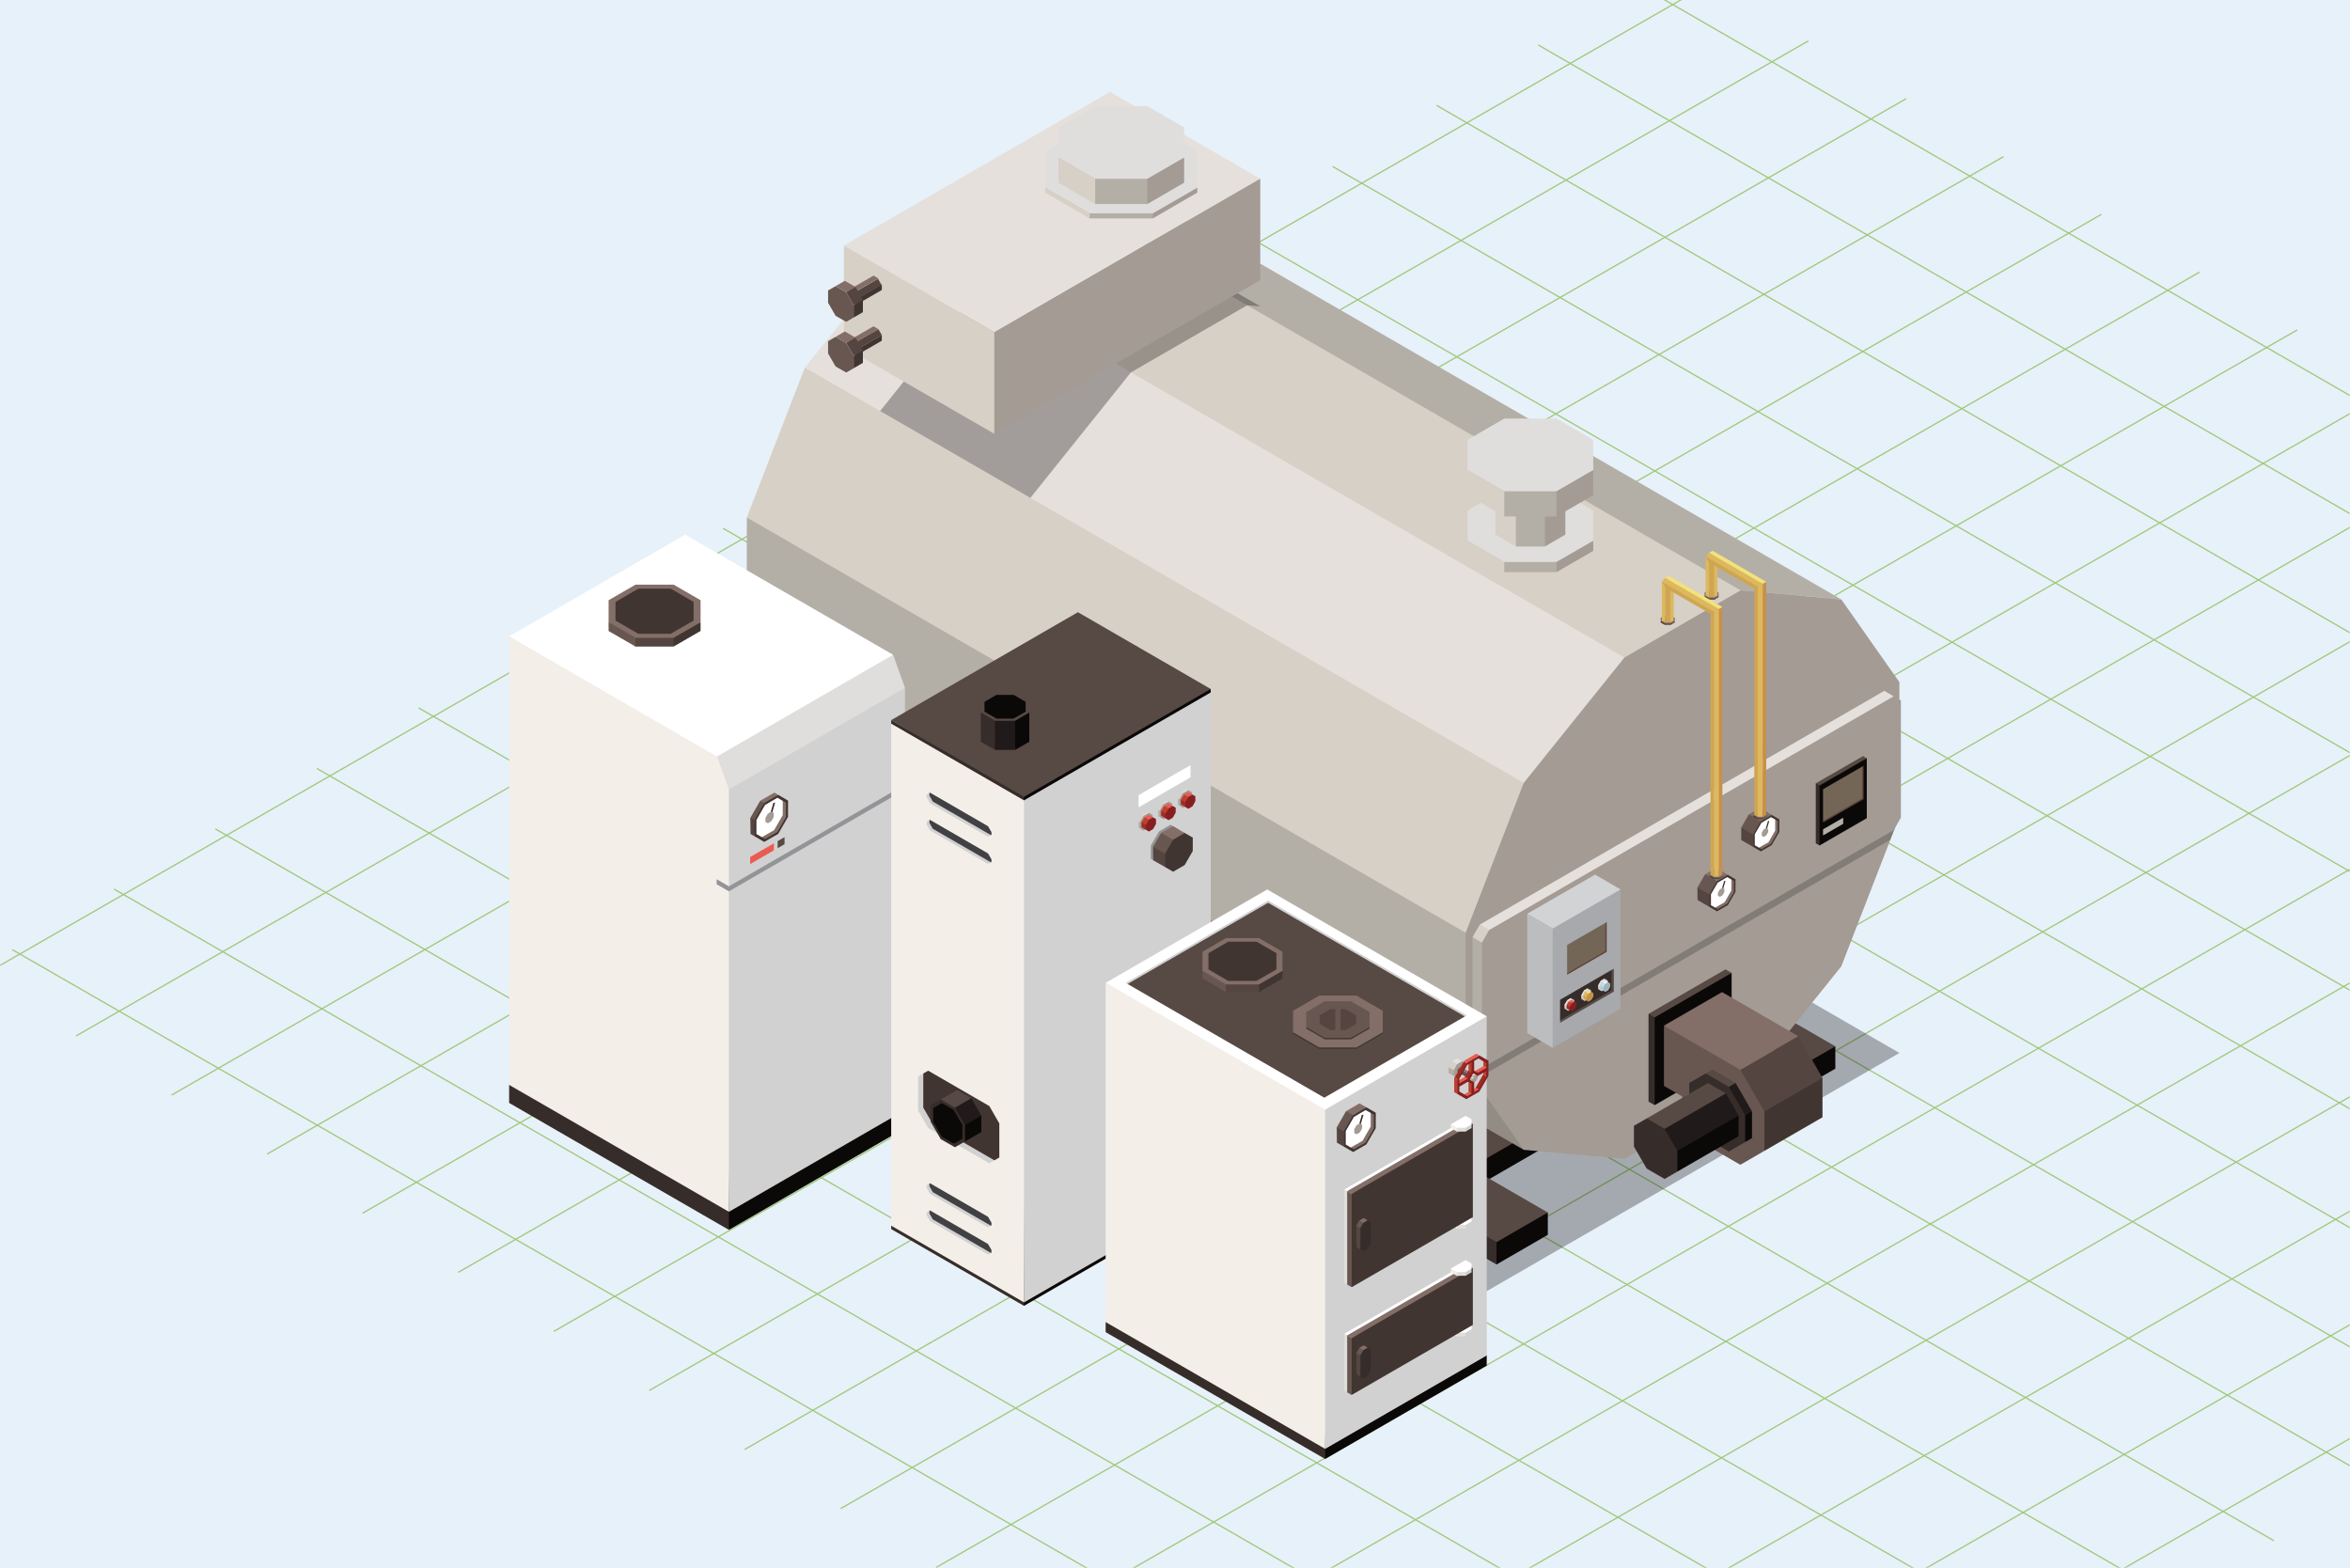 <?xml version="1.0" encoding="UTF-8"?> <!-- Generator: Adobe Illustrator 26.0.2, SVG Export Plug-In . SVG Version: 6.00 Build 0) --> <svg xmlns="http://www.w3.org/2000/svg" xmlns:xlink="http://www.w3.org/1999/xlink" version="1.1" id="图层_1" x="0px" y="0px" viewBox="0 0 841.89 561.7" style="enable-background:new 0 0 841.89 561.7;" xml:space="preserve"> <style type="text/css"> .st0{fill:#E7F1FA;} .st1{filter:url(#Adobe_OpacityMaskFilter);} .st2{clip-path:url(#SVGID_00000052075709325223207880000016219489794770555837_);} .st3{clip-path:url(#SVGID_00000067221143815345316120000016682669237137636998_);} .st4{clip-path:url(#SVGID_00000151503290052729797080000014253688009253686690_);} .st5{clip-path:url(#SVGID_00000148631443168014473650000012259502833682292372_);} .st6{clip-path:url(#SVGID_00000082346961533902031950000013909719427613323939_);} .st7{clip-path:url(#SVGID_00000058574721375511920670000009519690999308417183_);} .st8{clip-path:url(#SVGID_00000022525138490172383230000016289143429674088576_);} .st9{clip-path:url(#SVGID_00000018230601018078073960000012196424922716552894_);} .st10{clip-path:url(#SVGID_00000137116318147140153180000012027603294017222041_);fill:url(#SVGID_00000079463968641086830420000011488587431068144568_);} .st11{clip-path:url(#SVGID_00000052075709325223207880000016219489794770555837_);mask:url(#SVGID_00000077316121941185741660000002378350765726611600_);} .st12{fill:#9FC878;} .st13{opacity:0.3;fill:#040000;enable-background:new ;} .st14{fill:#0B0808;} .st15{fill:#362C29;} .st16{fill:#574943;} .st17{fill:#A39B94;} .st18{opacity:0.1;fill:#040000;enable-background:new ;} .st19{fill:#B4AFA6;} .st20{fill:#D7D0C6;} .st21{fill:#E5E0DC;} .st22{opacity:0.2;fill:#040000;enable-background:new ;} .st23{fill:#A7A9AC;} .st24{fill:#D1D3D4;} .st25{fill:#BCBDBF;} .st26{fill:#FFFFFF;} .st27{fill:#F4EEE8;} .st28{fill:#E0DEDC;} .st29{fill:#D1D1D1;} .st30{fill:#EA5B51;} .st31{fill:#BF4030;} .st32{fill:#A32A24;} .st33{fill:#851F20;} .st34{fill:#F3E27B;} .st35{fill:#DCB85F;} .st36{fill:#D0A551;} .st37{fill:#C7904C;} .st38{fill:#C6DCE5;} .st39{fill:#B2CBD2;} .st40{fill:#9FB2BC;} .st41{fill:#5E4439;} .st42{fill:#736656;} .st43{fill:#403531;} .st44{fill:#544540;} .st45{fill:#685750;} .st46{fill:#836E68;} .st47{fill:#211A1A;} .st48{fill:#939498;} .st49{fill:#414042;} </style> <rect y="0" class="st0" width="841.89" height="561.7"></rect> <g> <g> <g> <g> <g> <defs> <rect id="SVGID_1_" x="0" y="0" width="841.89" height="561.7"></rect> </defs> <clipPath id="SVGID_00000065776882835310619870000017641319505784504485_"> <use xlink:href="#SVGID_1_" style="overflow:visible;"></use> </clipPath> <defs> <filter id="Adobe_OpacityMaskFilter" x="-7.1" y="-6.36" width="1185.63" height="695.3"> <feColorMatrix type="matrix" values="1 0 0 0 0 0 1 0 0 0 0 0 1 0 0 0 0 0 1 0"></feColorMatrix> </filter> </defs> <mask maskUnits="userSpaceOnUse" x="-7.1" y="-6.36" width="1185.63" height="695.3" id="SVGID_00000077316121941185741660000002378350765726611600_"> <g class="st1"> <g> <g> <g> <g> <defs> <rect id="SVGID_00000133493713219485768120000014415909937538519451_" x="0" y="0" width="841.89" height="561.7"></rect> </defs> <clipPath id="SVGID_00000056395124084797742920000013764832265970932914_" style="clip-path:url(#SVGID_00000065776882835310619870000017641319505784504485_);"> <use xlink:href="#SVGID_00000133493713219485768120000014415909937538519451_" style="overflow:visible;"></use> </clipPath> </g> </g> </g> <g> <g> <g> <defs> <rect id="SVGID_00000008864317798798785870000018291944807146848698_" x="0" y="0" width="841.89" height="561.7"></rect> </defs> <clipPath id="SVGID_00000116951285585957532420000017854833563802277780_" style="clip-path:url(#SVGID_00000065776882835310619870000017641319505784504485_);"> <use xlink:href="#SVGID_00000008864317798798785870000018291944807146848698_" style="overflow:visible;"></use> </clipPath> </g> </g> <g> <g> <defs> <rect id="SVGID_00000176760812787459162420000014745798516633361539_" x="0" y="0" width="841.89" height="561.7"></rect> </defs> <clipPath id="SVGID_00000130628476472876500520000003425197391874968469_" style="clip-path:url(#SVGID_00000065776882835310619870000017641319505784504485_);"> <use xlink:href="#SVGID_00000176760812787459162420000014745798516633361539_" style="overflow:visible;"></use> </clipPath> </g> <g> <defs> <rect id="SVGID_00000082353774139107223400000017285141928149630611_" x="0" y="0" width="841.89" height="561.7"></rect> </defs> <defs> <rect id="SVGID_00000178185767924058896620000013930564870433116544_" x="0" y="0" width="841.89" height="561.7"></rect> </defs> <clipPath id="SVGID_00000094585662497125434570000018328690012327067011_" style="clip-path:url(#SVGID_00000065776882835310619870000017641319505784504485_);"> <use xlink:href="#SVGID_00000082353774139107223400000017285141928149630611_" style="overflow:visible;"></use> </clipPath> <clipPath id="SVGID_00000149378212668668289260000000561371665868468110_" style="clip-path:url(#SVGID_00000094585662497125434570000018328690012327067011_);"> <use xlink:href="#SVGID_00000178185767924058896620000013930564870433116544_" style="overflow:visible;"></use> </clipPath> </g> </g> <g> <g> <defs> <rect id="SVGID_00000018197784979478358370000017071908760186378656_" x="0" y="0" width="841.89" height="561.7"></rect> </defs> <clipPath id="SVGID_00000163050767903432931830000011260149044834221497_" style="clip-path:url(#SVGID_00000065776882835310619870000017641319505784504485_);"> <use xlink:href="#SVGID_00000018197784979478358370000017071908760186378656_" style="overflow:visible;"></use> </clipPath> </g> <g> <defs> <rect id="SVGID_00000101097847062950673960000001186461734961605029_" x="0" y="0" width="841.89" height="561.7"></rect> </defs> <defs> <rect id="SVGID_00000180325482158875592550000001330449759969474200_" x="0" y="0" width="841.89" height="561.7"></rect> </defs> <clipPath id="SVGID_00000155105672474181619040000007190753699919715475_" style="clip-path:url(#SVGID_00000065776882835310619870000017641319505784504485_);"> <use xlink:href="#SVGID_00000101097847062950673960000001186461734961605029_" style="overflow:visible;"></use> </clipPath> <clipPath id="SVGID_00000012434150394942872720000012644256802956837256_" style="clip-path:url(#SVGID_00000155105672474181619040000007190753699919715475_);"> <use xlink:href="#SVGID_00000180325482158875592550000001330449759969474200_" style="overflow:visible;"></use> </clipPath> </g> <g> <defs> <rect id="SVGID_00000054976292854368298210000006197323350955412901_" x="0" y="0" width="841.89" height="561.7"></rect> </defs> <defs> <rect id="SVGID_00000160872185687856678540000015141292927272092079_" x="0" y="0" width="841.89" height="561.7"></rect> </defs> <defs> <rect id="SVGID_00000037681733589007184590000003025348409843030691_" x="0" y="0" width="841.89" height="561.7"></rect> </defs> <clipPath id="SVGID_00000149380059819499443130000001703755712938538112_" style="clip-path:url(#SVGID_00000065776882835310619870000017641319505784504485_);"> <use xlink:href="#SVGID_00000054976292854368298210000006197323350955412901_" style="overflow:visible;"></use> </clipPath> <clipPath id="SVGID_00000120542480445972163170000018421077250936477094_" style="clip-path:url(#SVGID_00000149380059819499443130000001703755712938538112_);"> <use xlink:href="#SVGID_00000160872185687856678540000015141292927272092079_" style="overflow:visible;"></use> </clipPath> <clipPath id="SVGID_00000100373727188067321770000008624023747824029087_" style="clip-path:url(#SVGID_00000120542480445972163170000018421077250936477094_);"> <use xlink:href="#SVGID_00000037681733589007184590000003025348409843030691_" style="overflow:visible;"></use> </clipPath> </g> <g> <defs> <rect id="SVGID_00000051359171556041904190000004884778685310600630_" x="0" y="0" width="841.89" height="561.7"></rect> </defs> <defs> <rect id="SVGID_00000003824416752216074630000011281477560590019476_" x="0" y="0" width="841.89" height="561.7"></rect> </defs> <defs> <rect id="SVGID_00000080894680595792593830000017873215273931116428_" x="0" y="0" width="841.89" height="561.7"></rect> </defs> <defs> <rect id="SVGID_00000123420253194375749570000011912099726164520845_" x="0" y="0" width="841.89" height="561.7"></rect> </defs> <clipPath id="SVGID_00000031207323974133014990000000000290778224454794_" style="clip-path:url(#SVGID_00000065776882835310619870000017641319505784504485_);"> <use xlink:href="#SVGID_00000051359171556041904190000004884778685310600630_" style="overflow:visible;"></use> </clipPath> <clipPath id="SVGID_00000107554335125880068400000018107775595416636844_" style="clip-path:url(#SVGID_00000031207323974133014990000000000290778224454794_);"> <use xlink:href="#SVGID_00000003824416752216074630000011281477560590019476_" style="overflow:visible;"></use> </clipPath> <clipPath id="SVGID_00000183225656093033591720000012707342974461439152_" style="clip-path:url(#SVGID_00000107554335125880068400000018107775595416636844_);"> <use xlink:href="#SVGID_00000080894680595792593830000017873215273931116428_" style="overflow:visible;"></use> </clipPath> <clipPath id="SVGID_00000116223164564240400550000014536642635550262672_" style="clip-path:url(#SVGID_00000183225656093033591720000012707342974461439152_);"> <use xlink:href="#SVGID_00000123420253194375749570000011912099726164520845_" style="overflow:visible;"></use> </clipPath> <radialGradient id="SVGID_00000094614683780552239670000001810104297393187493_" cx="453.756" cy="342.883" r="233.902" gradientTransform="matrix(1.194 0 0 1.195 0 -64)" gradientUnits="userSpaceOnUse"> <stop offset="0" style="stop-color:#FFFFFF"></stop> <stop offset="1" style="stop-color:#040000"></stop> </radialGradient> <polygon style="clip-path:url(#SVGID_00000116223164564240400550000014536642635550262672_);fill:url(#SVGID_00000094614683780552239670000001810104297393187493_);" points=" -9.67,348.35 502.96,674.8 1093.24,317.26 568.55,16.69 "></polygon> </g> </g> </g> </g> </g> </mask> <g style="clip-path:url(#SVGID_00000065776882835310619870000017641319505784504485_);mask:url(#SVGID_00000077316121941185741660000002378350765726611600_);"> <g> <rect x="-54.5" y="171.64" transform="matrix(0.867 -0.498 0.498 0.867 -45.365 173.73)" class="st12" width="714.66" height="0.45"></rect> <rect x="-20.32" y="192.61" transform="matrix(0.867 -0.498 0.498 0.867 -51.191 193.818)" class="st12" width="715.83" height="0.45"></rect> <rect x="13.86" y="213.55" transform="matrix(0.867 -0.498 0.498 0.867 -57.019 213.859)" class="st12" width="716.75" height="0.45"></rect> <rect x="48.02" y="234.53" transform="matrix(0.867 -0.498 0.498 0.867 -62.875 233.826)" class="st12" width="717.56" height="0.45"></rect> <rect x="82.19" y="255.46" transform="matrix(0.867 -0.498 0.498 0.867 -68.699 253.858)" class="st12" width="718.49" height="0.45"></rect> <rect x="116.4" y="276.47" transform="matrix(0.867 -0.498 0.498 0.867 -74.551 273.867)" class="st12" width="719.49" height="0.45"></rect> <rect x="150.57" y="297.4" transform="matrix(0.867 -0.498 0.498 0.867 -80.373 293.895)" class="st12" width="720.42" height="0.45"></rect> <rect x="184.75" y="318.33" transform="matrix(0.867 -0.498 0.498 0.867 -86.195 313.928)" class="st12" width="721.35" height="0.45"></rect> <rect x="218.87" y="339.32" transform="matrix(0.867 -0.498 0.498 0.867 -92.062 333.847)" class="st12" width="722.15" height="0.45"></rect> <rect x="253.16" y="360.28" transform="matrix(0.867 -0.498 0.498 0.867 -97.87 353.957)" class="st12" width="723.32" height="0.45"></rect> <rect x="287.27" y="381.27" transform="matrix(0.867 -0.498 0.498 0.867 -103.735 373.86)" class="st12" width="724.12" height="0.45"></rect> <rect x="321.45" y="402.2" transform="matrix(0.867 -0.498 0.498 0.867 -109.556 393.884)" class="st12" width="725.05" height="0.45"></rect> <rect x="355.54" y="423.19" transform="matrix(0.867 -0.498 0.498 0.867 -115.43 413.759)" class="st12" width="725.82" height="0.45"></rect> <rect x="389.7" y="444.11" transform="matrix(0.867 -0.498 0.498 0.867 -121.251 433.766)" class="st12" width="726.74" height="0.45"></rect> <rect x="424.06" y="465.07" transform="matrix(0.867 -0.498 0.498 0.867 -127.046 453.894)" class="st12" width="727.91" height="0.45"></rect> <rect x="458.13" y="486.07" transform="matrix(0.867 -0.498 0.498 0.867 -132.925 473.748)" class="st12" width="728.71" height="0.45"></rect> <rect x="492.3" y="506.98" transform="matrix(0.867 -0.498 0.498 0.867 -138.737 493.755)" class="st12" width="729.64" height="0.45"></rect> </g> <g> <rect x="882.47" y="-176.21" transform="matrix(0.5 -0.866 0.866 0.5 298.598 847.275)" class="st12" width="0.45" height="682.77"></rect> <rect x="846.3" y="-154.97" transform="matrix(0.5 -0.866 0.866 0.5 261.997 826.674)" class="st12" width="0.45" height="683.08"></rect> <rect x="809.93" y="-133.35" transform="matrix(0.5 -0.866 0.866 0.5 225.044 806.012)" class="st12" width="0.45" height="683.14"></rect> <rect x="773.39" y="-111.61" transform="matrix(0.499 -0.866 0.866 0.499 188.009 785.267)" class="st12" width="0.45" height="683.05"></rect> <rect x="737.04" y="-89.99" transform="matrix(0.499 -0.866 0.866 0.499 151.066 764.611)" class="st12" width="0.45" height="683.11"></rect> <rect x="700.65" y="-68.51" transform="matrix(0.499 -0.866 0.866 0.499 114.251 743.944)" class="st12" width="0.45" height="683.24"></rect> <rect x="664.33" y="-46.97" transform="matrix(0.499 -0.866 0.866 0.499 77.349 723.299)" class="st12" width="0.45" height="683.37"></rect> <rect x="627.96" y="-25.35" transform="matrix(0.499 -0.866 0.866 0.499 40.384 702.624)" class="st12" width="0.45" height="683.43"></rect> <rect x="591.44" y="-3.65" transform="matrix(0.499 -0.866 0.866 0.499 3.371 681.876)" class="st12" width="0.45" height="683.34"></rect> <rect x="555.08" y="17.96" transform="matrix(0.499 -0.866 0.866 0.499 -33.585 661.21)" class="st12" width="0.45" height="683.41"></rect> <rect x="518.74" y="39.52" transform="matrix(0.499 -0.866 0.866 0.499 -70.513 640.551)" class="st12" width="0.45" height="683.53"></rect> <rect x="482.38" y="61.03" transform="matrix(0.499 -0.867 0.867 0.499 -107.377 619.926)" class="st12" width="0.45" height="683.66"></rect> <rect x="446.01" y="82.64" transform="matrix(0.499 -0.867 0.867 0.499 -144.348 599.25)" class="st12" width="0.45" height="683.73"></rect> <rect x="409.5" y="104.29" transform="matrix(0.499 -0.867 0.867 0.499 -181.346 578.486)" class="st12" width="0.45" height="683.63"></rect> <rect x="373.12" y="125.9" transform="matrix(0.499 -0.867 0.867 0.499 -218.318 557.802)" class="st12" width="0.45" height="683.7"></rect> <rect x="336.93" y="147.35" transform="matrix(0.499 -0.867 0.867 0.499 -255.165 537.289)" class="st12" width="0.45" height="684.01"></rect> <rect x="300.44" y="168.98" transform="matrix(0.499 -0.867 0.867 0.499 -292.159 516.542)" class="st12" width="0.45" height="683.95"></rect> </g> </g> </g> </g> </g> </g> </g> <g> <g> <polygon class="st13" points="525.08,466.88 267.55,318.09 422.87,228.36 680.48,377.21 "></polygon> <g> <g> <polygon class="st14" points="642.25,376.96 637.06,384.01 639.12,393.45 657.51,382.83 657.51,374.83 "></polygon> <polygon class="st15" points="639.12,393.45 393.14,251.34 393.14,243.34 417.5,252.25 583.05,345.46 639.12,385.45 "></polygon> <polygon class="st16" points="639.12,385.45 393.14,243.34 411.52,232.72 657.51,374.83 "></polygon> </g> <g> <polygon class="st15" points="354.8,306.39 338.26,309.42 338.26,317.42 356.65,328.05 359.61,317.43 "></polygon> <polygon class="st14" points="426,273.27 356.65,320.05 356.65,328.05 441.25,279.14 441.25,271.15 "></polygon> <polygon class="st16" points="356.65,320.05 441.25,271.15 422.87,260.52 338.26,309.42 "></polygon> </g> <g> <polygon class="st15" points="524.92,404.67 508.37,407.7 508.37,415.7 526.75,426.31 529.73,415.7 "></polygon> <polygon class="st14" points="596.12,371.54 526.75,418.32 526.75,426.31 611.36,377.41 611.36,369.41 "></polygon> <polygon class="st16" points="526.75,418.32 611.36,369.41 592.97,358.8 508.37,407.7 "></polygon> </g> <g> <polygon class="st14" points="539.26,436.49 534.05,443.54 536.13,452.98 554.51,442.36 554.51,434.36 "></polygon> <polygon class="st15" points="536.13,452.98 290.15,310.87 290.15,302.86 314.52,311.78 480.06,404.99 536.13,444.98 "></polygon> <polygon class="st16" points="536.13,444.98 290.15,302.86 308.53,292.25 554.51,434.36 "></polygon> </g> <g> <g> <polygon class="st15" points="521.27,418.47 508.37,428.94 488.02,417.18 488.02,414.71 521.27,417.94 "></polygon> <polygon class="st16" points="521.27,419.93 508.37,426.48 488.02,414.71 506.4,404.1 526.75,415.86 "></polygon> <polygon class="st14" points="526.75,418.32 508.37,428.94 508.37,426.48 526.75,415.86 "></polygon> </g> <g> <polygon class="st15" points="499.19,384.91 499.19,416.74 505.18,420.21 524.03,390.06 518.03,386.6 "></polygon> <polygon class="st14" points="505.18,388.38 505.18,420.21 515.8,414.07 524.03,390.06 "></polygon> </g> </g> <g> <g> <polygon class="st15" points="351.15,320.2 338.26,330.66 317.91,318.91 317.91,316.45 351.15,319.67 "></polygon> <polygon class="st16" points="351.15,321.65 338.26,328.21 317.91,316.45 336.28,305.82 356.65,317.58 "></polygon> <polygon class="st14" points="356.65,320.05 338.26,330.66 338.26,328.21 356.65,317.58 "></polygon> </g> <g> <polygon class="st15" points="329.08,286.65 329.08,318.48 335.06,321.94 353.91,291.79 347.91,288.32 "></polygon> <polygon class="st14" points="335.06,290.11 335.06,321.94 345.68,315.81 353.91,291.79 "></polygon> </g> </g> <g> <g> <polygon class="st15" points="624.25,358.94 611.36,369.41 591.01,357.65 591.01,355.2 624.25,358.41 "></polygon> <polygon class="st16" points="624.25,360.4 611.36,366.95 591.01,355.2 609.39,344.57 629.75,356.33 "></polygon> <polygon class="st14" points="629.75,358.8 611.36,369.41 611.36,366.95 629.75,356.33 "></polygon> </g> <g> <polygon class="st15" points="594.1,342.66 602.33,357.18 608.32,360.65 618.94,322.66 612.95,319.19 "></polygon> <polygon class="st14" points="600.09,346.12 608.32,360.65 618.94,354.51 618.94,322.66 "></polygon> </g> </g> </g> <g> <polygon class="st17" points="267.55,233.49 288.36,263.12 545.89,411.9 545.78,365.92 "></polygon> <polygon class="st18" points="267.55,233.49 288.36,263.12 545.89,411.9 545.78,365.92 "></polygon> <polygon class="st19" points="267.54,185.37 267.55,233.49 525.08,382.26 547.07,324.17 "></polygon> <polygon class="st20" points="288.35,131.66 267.54,185.37 525.08,334.15 567.22,274.55 "></polygon> <polygon class="st21" points="324.43,86.77 288.35,131.66 545.89,280.45 602.55,231.91 "></polygon> <polygon class="st20" points="366.06,62.7 324.43,86.77 581.95,235.55 645.75,213.48 "></polygon> <polygon class="st19" points="366.07,62.71 402.13,65.93 659.64,214.71 623.59,211.49 "></polygon> <path class="st17" d="M659.63,214.72l-36.04-3.23l-41.63,24.06l-36.07,44.89l-20.81,53.7v48.12l20.81,29.64l36.08,3.22 l41.62-24.05l36.05-44.88l20.81-53.69l0.01-48.13L659.63,214.72z"></path> </g> <g> <g> <polygon class="st22" points="680.48,289.96 533.49,372.5 527.53,377.69 530.9,382.39 533.49,383.89 677.22,300.84 680.47,292.49 "></polygon> <polygon class="st19" points="531.99,336.73 531.99,339.41 532.46,377.12 530.9,379.63 527.53,377.69 527.53,335.72 "></polygon> <polygon class="st20" points="534.41,333.03 534.41,335.4 532.85,337.55 530.9,337.66 527.53,335.72 530.12,331.23 "></polygon> <polygon class="st21" points="678.41,249.44 672.76,254.96 539.89,332.19 533.49,333.17 530.12,331.23 675.06,247.49 "></polygon> <polygon class="st17" points="533.49,333.17 530.9,337.66 530.9,379.63 533.49,381.13 678.41,297.39 681,292.9 681,250.93 678.41,249.44 "></polygon> </g> <g> <g> <path class="st23" d="M547.13,327.34l9.13,48.05l24.31-14.05V318.6L547.13,327.34z"></path> <polygon class="st24" points="547.13,327.34 556.26,332.64 580.56,318.61 571.44,313.31 "></polygon> <polygon class="st25" points="547.13,370.09 556.26,375.4 556.26,332.64 547.13,327.34 "></polygon> </g> <g> <g> <polygon class="st16" points="578.15,347.02 578.15,355.23 558.9,366.37 558.9,365.6 577.47,354.84 577.47,347.39 "></polygon> <polygon class="st15" points="577.47,347.39 577.47,354.84 558.9,365.6 558.9,358.15 "></polygon> </g> <g> <g> <polygon class="st26" points="563.02,357.73 562.71,357.54 561.43,358.29 561.75,359.01 "></polygon> <polygon class="st27" points="561.75,358.47 561.43,358.29 560.51,359.86 560.83,361.52 "></polygon> <polygon class="st28" points="560.83,360.05 560.51,359.86 560.51,361.35 560.83,361.52 "></polygon> <polygon class="st29" points="561.75,362.09 560.83,361.52 560.83,360.05 561.75,358.47 563.02,357.72 563.96,358.26 563.96,359.74 563.02,361.31 "></polygon> </g> <g> <polygon class="st30" points="564.07,358.83 562.99,358.21 561.96,358.8 563.04,359.86 "></polygon> <polygon class="st31" points="563.04,359.42 561.96,358.8 561.23,360.06 562.32,361.89 "></polygon> <polygon class="st32" points="562.32,360.69 561.23,360.06 561.23,361.25 562.32,361.89 "></polygon> <polygon class="st33" points="563.04,362.33 562.32,361.89 562.32,360.69 563.04,359.42 564.07,358.83 564.79,359.26 564.79,360.46 564.07,361.72 "></polygon> </g> </g> <g> <g> <polygon class="st26" points="569.06,354.23 568.73,354.05 567.45,354.79 567.77,355.52 "></polygon> <polygon class="st27" points="567.77,354.99 567.45,354.79 566.53,356.39 566.84,358.06 "></polygon> <polygon class="st28" points="566.84,356.58 566.53,356.39 566.53,357.88 566.84,358.06 "></polygon> <polygon class="st29" points="567.77,358.6 566.84,358.06 566.84,356.58 567.77,354.97 569.06,354.23 569.99,354.76 569.99,356.27 569.06,357.85 "></polygon> </g> <g> <polygon class="st34" points="570.1,355.36 569.02,354.72 567.96,355.32 569.09,356.36 "></polygon> <polygon class="st35" points="569.06,355.94 567.96,355.32 567.21,356.58 568.34,358.41 "></polygon> <polygon class="st36" points="568.34,357.23 567.21,356.58 567.21,357.77 568.34,358.41 "></polygon> <polygon class="st37" points="569.06,358.83 568.34,358.41 568.34,357.23 569.06,355.94 570.1,355.36 570.84,355.76 570.84,356.98 570.1,358.23 "></polygon> </g> </g> <g> <g> <polygon class="st26" points="575.09,350.75 574.78,350.57 573.46,351.32 573.81,352.04 "></polygon> <polygon class="st27" points="573.8,351.52 573.46,351.32 572.56,352.91 572.89,354.57 "></polygon> <polygon class="st28" points="572.89,353.08 572.56,352.91 572.56,354.38 572.89,354.57 "></polygon> <polygon class="st29" points="573.8,355.1 572.89,354.57 572.89,353.08 573.8,351.52 575.09,350.75 576,351.27 576,352.77 575.09,354.36 "></polygon> </g> <g> <polygon class="st0" points="576.14,351.86 575.03,351.24 574.01,351.84 575.1,352.89 "></polygon> <polygon class="st38" points="575.1,352.47 574.01,351.84 573.26,353.08 574.37,354.93 "></polygon> <polygon class="st39" points="574.37,353.73 573.26,353.08 573.26,354.3 574.37,354.93 "></polygon> <polygon class="st40" points="575.1,355.35 574.37,354.93 574.37,353.73 575.1,352.47 576.14,351.86 576.87,352.28 576.87,353.48 576.14,354.76 "></polygon> </g> </g> </g> <g> <polygon class="st41" points="575.61,330.31 575.61,340.99 561.42,349.18 561.42,348.62 573.68,339.77 575.12,330.61 "></polygon> <polygon class="st42" points="575.12,330.61 575.12,340.7 561.42,348.62 561.42,338.52 "></polygon> </g> </g> <g> <g> <polygon class="st15" points="654.31,298.07 651.85,302.89 650.5,302.11 650.5,280.63 653.02,280.1 "></polygon> <polygon class="st16" points="650.5,280.63 667.44,270.85 668.79,271.63 660.86,278.03 651.85,281.41 "></polygon> <path class="st14" d="M651.85,281.41v21.47l16.93-9.78v-21.47L651.85,281.41z"></path> </g> <g> <polygon class="st41" points="667.63,274.33 667.63,286.29 653.11,294.66 653.11,294.1 665.65,278.85 667.13,274.63 "></polygon> <polygon class="st42" points="667.13,274.63 667.13,286 653.11,294.1 653.11,282.72 "></polygon> <polygon class="st19" points="660.33,295.12 653.11,299.29 653.11,297.1 660.33,292.93 "></polygon> </g> </g> </g> <g> <g> <g> <polygon class="st43" points="610.65,213.49 610.65,213.97 612.13,214.81 612.65,214.03 "></polygon> <polygon class="st44" points="612.13,214.34 612.13,214.81 614.21,214.81 615.69,213.49 "></polygon> <polygon class="st45" points="614.21,214.34 614.21,214.81 615.69,213.98 615.69,213.49 "></polygon> <polygon class="st46" points="615.69,212.29 615.69,213.49 614.21,214.34 612.13,214.34 610.65,213.49 610.65,212.29 612.13,211.44 614.21,211.44 "></polygon> </g> <g> <polygon class="st35" points="612.28,201.53 612.54,202.07 612.28,214 611.04,213.29 611.04,199.33 "></polygon> <polygon class="st36" points="614.05,199.04 614.52,201.92 614.05,214 612.28,214 612.28,200.05 613.6,200.22 "></polygon> <polygon class="st35" points="614.05,199.04 614.05,214 615.3,213.29 615.3,199.33 614.22,198.46 "></polygon> </g> </g> <g> <g> <polygon class="st46" points="634.7,291.93 630.45,289.48 626.52,291.74 630.88,295.77 "></polygon> <polygon class="st45" points="630.8,294.21 626.52,291.74 623.79,296.48 628.09,303.4 "></polygon> <polygon class="st44" points="628.09,298.94 623.79,296.48 623.83,300.95 628.09,303.4 "></polygon> <polygon class="st43" points="630.82,304.99 628.09,303.4 628.09,298.94 630.8,294.21 634.7,291.93 637.45,293.52 637.43,298.04 634.7,302.75 "></polygon> <polygon class="st46" points="636.87,294.12 635.97,293.59 630.15,303.66 631.06,304.19 634.47,302.23 636.85,298.08 "></polygon> <polygon class="st26" points="635.97,293.59 634.47,292.73 631.05,294.74 628.65,298.87 628.65,302.8 630.15,303.66 633.57,301.72 635.96,297.56 "></polygon> <polygon class="st15" points="632.6,298.4 632.11,298.47 633.37,294.14 633.85,294.09 "></polygon> <polygon class="st17" points="631.83,299.82 631.16,299.42 631.16,298.31 631.83,297.13 632.79,296.58 633.46,296.97 633.46,298.09 632.79,299.26 "></polygon> </g> </g> <g> <g> <polygon class="st43" points="628.1,292.09 628.1,292.57 629.58,293.42 630.1,292.63 "></polygon> <polygon class="st44" points="629.58,292.94 629.58,293.42 631.67,293.42 633.13,292.09 "></polygon> <polygon class="st45" points="631.67,292.94 631.67,293.42 633.13,292.57 633.13,292.09 "></polygon> <polygon class="st46" points="633.13,290.88 633.13,292.09 631.67,292.94 629.58,292.94 628.1,292.09 628.1,290.88 629.57,290.03 631.67,290.03 "></polygon> </g> <g> <polygon class="st36" points="629.72,210.15 629.99,212.17 629.72,292.6 628.48,291.87 628.48,210.88 "></polygon> <polygon class="st35" points="631.51,209.14 631.99,212.01 631.51,292.6 629.72,292.6 629.72,210.15 629.89,209.14 "></polygon> <polygon class="st37" points="631.51,209.14 631.51,292.6 632.76,291.87 632.76,208.42 631.68,208.57 "></polygon> </g> </g> <g> <polygon class="st34" points="632.76,208.42 613.54,197.29 612.28,198.01 615.47,200.69 629.08,208.33 631.51,209.14 "></polygon> <polygon class="st35" points="631.51,209.14 612.28,198.01 611.04,199.33 620.16,205.56 629.72,210.15 "></polygon> <polygon class="st36" points="629.72,210.15 611.04,199.33 612.28,201.53 628.48,210.88 629.1,211.31 "></polygon> </g> </g> <g> <g> <g> <polygon class="st43" points="594.95,222.52 594.95,223.01 596.43,223.86 596.95,223.07 "></polygon> <polygon class="st44" points="596.43,223.39 596.43,223.86 598.51,223.86 600,222.52 "></polygon> <polygon class="st45" points="598.51,223.39 598.51,223.86 600,223.01 600,222.52 "></polygon> <polygon class="st46" points="600,221.32 600,222.52 598.51,223.39 596.43,223.39 594.95,222.52 594.95,221.32 596.43,220.48 598.51,220.48 "></polygon> </g> <g> <polygon class="st35" points="596.59,210.56 596.84,211.11 596.59,223.05 595.34,222.32 595.34,208.37 "></polygon> <polygon class="st36" points="598.36,208.07 598.82,210.96 598.36,223.05 596.59,223.05 596.59,209.08 597.9,209.26 "></polygon> <polygon class="st35" points="598.36,208.07 598.36,223.05 599.6,222.32 599.6,208.37 598.52,207.5 "></polygon> </g> </g> <g> <g> <polygon class="st46" points="619,313.4 614.75,310.96 610.83,313.22 615.19,317.25 "></polygon> <polygon class="st45" points="615.11,315.69 610.83,313.22 608.1,317.97 612.39,324.88 "></polygon> <polygon class="st44" points="612.4,320.41 608.1,317.97 608.14,322.42 612.39,324.88 "></polygon> <polygon class="st43" points="615.12,326.46 612.39,324.88 612.4,320.41 615.11,315.69 619,313.4 621.75,314.99 621.73,319.52 619,324.23 "></polygon> <polygon class="st46" points="621.17,315.59 620.27,315.07 614.45,325.15 615.36,325.66 618.77,323.71 621.16,319.56 "></polygon> <polygon class="st26" points="620.27,315.07 618.77,314.2 615.36,316.21 612.95,320.35 612.95,324.28 614.45,325.15 617.87,323.19 620.25,319.05 "></polygon> <polygon class="st15" points="616.91,319.88 616.42,319.94 617.67,315.61 618.15,315.56 "></polygon> <polygon class="st17" points="616.13,321.29 615.45,320.89 615.45,319.79 616.13,318.62 617.09,318.06 617.76,318.45 617.76,319.57 617.09,320.73 "></polygon> </g> </g> <g> <g> <polygon class="st43" points="612.41,313.57 612.41,314.04 613.88,314.9 614.4,314.11 "></polygon> <polygon class="st44" points="613.88,314.42 613.88,314.9 615.97,314.9 617.44,313.57 "></polygon> <polygon class="st45" points="615.97,314.42 615.97,314.9 617.44,314.05 617.44,313.57 "></polygon> <polygon class="st46" points="617.44,312.36 617.44,313.57 615.97,314.42 613.88,314.42 612.41,313.57 612.41,312.36 613.87,311.51 615.97,311.51 "></polygon> </g> <g> <polygon class="st36" points="614.03,219.19 614.29,221.21 614.03,314.07 612.79,313.36 612.79,219.91 "></polygon> <polygon class="st35" points="615.81,218.18 616.29,221.05 615.81,314.07 614.03,314.07 614.03,219.19 614.19,218.18 "></polygon> <polygon class="st37" points="615.81,218.18 615.81,314.07 617.05,313.36 617.05,217.45 615.99,217.6 "></polygon> </g> </g> <g> <polygon class="st34" points="617.05,217.45 597.84,206.33 596.59,207.04 599.77,209.74 613.38,217.36 615.81,218.18 "></polygon> <polygon class="st35" points="615.81,218.18 596.59,207.04 595.34,208.37 604.46,214.6 614.03,219.19 "></polygon> <polygon class="st36" points="614.03,219.19 595.34,208.37 596.59,210.56 612.79,219.91 613.4,220.34 "></polygon> </g> </g> <g> <g> <g> <polygon class="st15" points="596.77,388.05 592.78,395.9 590.58,394.64 590.58,363.2 594.67,362.35 "></polygon> <polygon class="st16" points="590.58,363.2 618.16,347.26 620.36,348.54 607.46,358.97 592.78,364.47 "></polygon> <path class="st14" d="M592.78,364.47v31.43l27.58-15.94v-31.43L592.78,364.47z"></path> </g> </g> <g> <polygon class="st43" points="649.38,384.7 628.21,396.02 632.1,412.28 652.91,400.25 652.91,386.16 "></polygon> <polygon class="st46" points="644.28,371.21 623.47,383.23 608.61,379.09 596.11,367.42 616.92,355.4 "></polygon> <polygon class="st44" points="652.91,386.16 632.1,398.19 624.35,392.95 623.47,383.23 644.28,371.21 "></polygon> <polygon class="st45" points="623.47,383.23 596.11,367.42 596.11,389 602.66,392.79 602.66,395.27 611.27,410.21 623.47,417.26 632.1,412.28 632.1,398.19 "></polygon> </g> <g> <polygon class="st16" points="621.78,387.95 619.83,391.72 612.62,387.95 611.05,384.56 613.49,383.16 "></polygon> <polygon class="st14" points="623.15,399.13 627.65,398.12 627.65,407.71 625.22,409.12 623.17,406.34 "></polygon> <polygon class="st47" points="621.78,387.95 627.65,398.12 625.22,399.54 623.15,399.13 619.57,393.13 619.34,389.36 "></polygon> <polygon class="st15" points="619.34,389.36 625.22,399.54 625.22,409.12 619.34,412.51 611.05,407.71 605.18,397.54 605.18,387.95 611.05,384.56 "></polygon> </g> <g> <polygon class="st16" points="618.3,391.7 596.73,406.22 591.14,403.3 589.92,400.67 611.86,387.98 "></polygon> <polygon class="st14" points="599.3,411.97 622.85,399.59 622.85,407.03 600.91,419.71 599.32,417.56 "></polygon> <polygon class="st47" points="618.3,391.7 622.85,399.59 600.91,412.28 599.3,411.97 596.52,407.32 596.35,404.38 "></polygon> <polygon class="st15" points="596.35,404.38 600.91,412.28 600.91,419.71 596.35,422.34 589.92,418.62 585.36,410.73 585.36,403.29 589.92,400.67 "></polygon> </g> </g> <g> <polygon class="st13" points="397.65,78.64 392.97,78.25 351.32,102.31 315.31,147.24 369.14,178.35 405.15,133.4 446.81,109.35 451.49,109.74 "></polygon> <g> <polygon class="st21" points="397.65,32.92 302.35,87.94 356.21,119.05 451.49,64 "></polygon> <polygon class="st20" points="356.21,155.4 302.35,124.31 302.35,87.94 356.21,119.05 359.65,139.66 "></polygon> <polygon class="st17" points="451.49,64 356.21,119.05 356.21,155.4 451.49,100.36 "></polygon> </g> <g> <g> <path class="st20" d="M302.37,125.01l1.23,2.14l1.74,1l1.23-0.72v-2.02l-1.23-2.13l-1.74-1.02l-1.23,0.72V125.01z"></path> <polygon class="st44" points="314.68,117.91 315.91,120.03 306.58,125.42 305.35,123.29 "></polygon> <polygon class="st43" points="315.91,120.03 315.92,122.04 306.58,127.44 306.58,125.42 "></polygon> <polygon class="st46" points="314.68,117.91 312.94,116.9 303.59,122.28 305.35,123.29 "></polygon> </g> <g> <path class="st45" d="M296.66,126.61l2.68,4.66l3.81,2.18l2.68-1.53v-4.4l-2.68-4.66l-3.81-2.18l-2.68,1.54V126.61z"></path> <rect x="304.26" y="121.55" transform="matrix(0.866 -0.5 0.5 0.866 -21.105 169.692)" class="st44" width="3.82" height="5.38"></rect> <polygon class="st43" points="309.14,125.6 309.14,129.98 305.83,131.91 305.83,127.52 "></polygon> <polygon class="st46" points="306.46,120.95 302.66,118.74 299.34,120.66 303.15,122.85 "></polygon> </g> </g> <g> <g> <path class="st20" d="M302.37,106.85l1.23,2.14l1.74,1l1.23-0.72v-2.01l-1.23-2.13l-1.74-1.02l-1.23,0.72V106.85z"></path> <rect x="305.24" y="102.29" transform="matrix(0.866 -0.499 0.499 0.866 -10.18 169.002)" class="st44" width="10.79" height="2.46"></rect> <polygon class="st43" points="315.91,101.87 315.92,103.88 306.58,109.28 306.58,107.27 "></polygon> <polygon class="st46" points="314.68,99.74 312.94,98.74 303.59,104.13 305.35,105.13 "></polygon> </g> <g> <path class="st45" d="M296.66,108.45l2.68,4.66l3.81,2.18l2.68-1.54v-4.39l-2.68-4.66l-3.81-2.18l-2.68,1.54V108.45z"></path> <rect x="304.26" y="103.4" transform="matrix(0.866 -0.5 0.5 0.866 -12.031 167.261)" class="st44" width="3.82" height="5.38"></rect> <polygon class="st43" points="309.14,107.44 309.14,111.82 305.83,113.75 305.83,109.35 "></polygon> <polygon class="st46" points="306.46,102.79 302.66,100.59 299.34,102.51 303.15,104.69 "></polygon> </g> </g> <g> <g> <polygon class="st17" points="428.94,67.23 428.94,68.99 413,78.25 407.33,73.02 "></polygon> <polygon class="st19" points="413,76.43 413,78.25 390.37,78.25 374.45,67.23 "></polygon> <polygon class="st20" points="390.37,76.43 390.37,78.25 374.45,69.01 374.45,67.23 "></polygon> <polygon class="st28" points="374.45,54.18 374.45,67.23 390.37,76.43 413,76.43 428.94,67.23 428.94,54.18 413,44.96 390.37,44.96 "></polygon> </g> <g> <polygon class="st17" points="424.22,56.43 424.22,65.45 411.04,73.1 406.37,61.23 "></polygon> <polygon class="st19" points="411.04,64.05 411.04,73.1 392.35,73.1 379.18,56.43 "></polygon> <polygon class="st20" points="392.35,64.05 392.35,73.1 379.18,65.46 379.18,56.43 "></polygon> <polygon class="st28" points="379.18,45.64 379.18,56.43 392.35,64.05 411.04,64.05 424.22,56.43 424.22,45.64 411.04,38.02 392.35,38.02 "></polygon> </g> </g> </g> <g> <g> <polygon class="st17" points="570.78,193.71 570.78,197.34 557.6,204.98 552.93,198.5 "></polygon> <polygon class="st19" points="557.6,201.32 557.6,204.98 538.91,204.98 525.74,193.71 "></polygon> <polygon class="st20" points="538.91,201.32 538.91,204.98 525.74,197.35 525.74,193.71 "></polygon> <polygon class="st28" points="525.74,182.91 525.74,193.71 538.91,201.32 557.6,201.32 570.78,193.71 570.78,182.91 557.6,175.3 538.91,175.3 "></polygon> </g> <g> <polygon class="st17" points="560.79,179.27 560.79,191.52 553.46,195.78 550.86,181.94 "></polygon> <polygon class="st19" points="553.46,183.52 553.46,195.78 543.06,195.78 540.31,181.15 "></polygon> <polygon class="st20" points="543.06,183.52 543.06,195.78 535.73,191.53 535.73,179.27 "></polygon> <polygon class="st28" points="535.73,173.27 535.73,179.27 543.06,183.52 553.46,183.52 560.79,179.27 560.79,173.27 553.46,169.03 543.06,169.03 "></polygon> </g> <g> <polygon class="st17" points="570.78,168.37 570.78,177.39 557.6,185.02 552.93,173.16 "></polygon> <polygon class="st19" points="557.6,175.99 557.6,185.02 538.91,185.02 525.74,168.37 "></polygon> <polygon class="st20" points="538.91,175.99 538.91,185.02 525.74,177.39 525.74,168.37 "></polygon> <polygon class="st28" points="525.74,157.56 525.74,168.37 538.91,175.99 557.6,175.99 570.78,168.37 570.78,157.56 557.6,149.95 538.91,149.95 "></polygon> </g> </g> </g> <g> <g> <polygon class="st16" points="321.23,400.89 324.19,397.66 245.47,352.17 182.4,388.62 261.4,435.24 "></polygon> <polygon class="st15" points="262.95,434.16 261.13,434.1 182.4,388.62 182.4,395.1 261.13,440.59 "></polygon> <polygon class="st14" points="324.19,404.15 324.19,397.66 261.13,434.1 261.13,440.59 "></polygon> </g> <g> <polygon class="st24" points="321.23,249.6 324.19,246.37 245.47,200.89 182.4,237.33 261.4,283.95 "></polygon> <polygon class="st27" points="262.95,282.86 261.13,282.81 182.4,237.33 182.4,388.61 261.13,434.1 "></polygon> <polygon class="st29" points="324.19,397.66 324.19,282.86 323.49,282.53 324.19,281.07 324.19,246.37 261.13,282.81 261.13,434.1 "></polygon> <polygon class="st48" points="261.13,319.3 256.74,316.77 256.74,314.97 261.13,317.51 261.52,318.59 "></polygon> <polygon class="st48" points="324.19,282.86 261.13,319.3 261.13,317.51 324.19,281.07 "></polygon> <g> <polygon class="st30" points="277.24,304.63 268.75,309.53 268.75,307.01 277.24,302.1 "></polygon> <polygon class="st16" points="281.06,302.42 278.59,303.85 278.59,301.32 281.06,299.9 "></polygon> </g> </g> <g> <polygon class="st26" points="316.98,237.79 319.95,234.56 245.47,191.52 182.4,227.96 257.16,272.13 "></polygon> <polygon class="st27" points="258.7,271.05 256.87,271 182.4,227.96 182.4,237.33 227.73,267.26 261.13,282.81 "></polygon> <polygon class="st28" points="324.19,246.37 319.95,234.56 256.87,271 261.13,282.81 "></polygon> </g> <g> <g> <polygon class="st46" points="278.81,284.75 277.41,283.95 272.34,286.86 273.87,289.71 "></polygon> <polygon class="st45" points="273.77,287.69 272.34,286.86 268.82,292.98 270.25,299.55 "></polygon> <polygon class="st44" points="270.27,293.79 268.82,292.98 268.88,298.75 270.25,299.55 "></polygon> <polygon class="st43" points="273.78,301.6 270.25,299.55 270.27,293.79 273.77,287.69 278.81,284.75 282.33,286.8 282.31,292.63 278.8,298.71 "></polygon> <polygon class="st46" points="281.59,287.57 280.43,286.89 272.93,299.9 274.09,300.57 278.5,298.04 281.57,292.69 "></polygon> <polygon class="st26" points="280.43,286.89 278.5,285.78 274.08,288.37 270.99,293.71 270.99,298.78 272.93,299.9 277.33,297.38 280.41,292.02 "></polygon> <polygon class="st15" points="276.08,293.1 275.45,293.19 277.07,287.6 277.69,287.53 "></polygon> <polygon class="st17" points="275.09,294.93 274.21,294.42 274.22,292.98 275.09,291.47 276.33,290.75 277.19,291.25 277.19,292.7 276.33,294.2 "></polygon> </g> </g> <g> <polygon class="st43" points="250.98,222.91 250.98,226.03 241.33,231.61 237.92,226.41 "></polygon> <polygon class="st44" points="241.33,228.49 241.33,231.61 227.66,231.61 218.03,222.91 "></polygon> <polygon class="st45" points="227.66,228.49 227.66,231.61 218.03,226.05 218.03,222.91 "></polygon> <polygon class="st46" points="218.03,215.02 218.03,222.91 227.66,228.49 241.33,228.49 250.98,222.91 250.98,215.02 241.33,209.44 227.66,209.44 "></polygon> <polygon class="st43" points="240.29,210.88 228.68,210.88 220.51,215.62 220.51,222.31 228.68,227.04 240.27,227.04 248.48,222.31 248.48,215.62 "></polygon> </g> </g> <g> <g> <polygon class="st16" points="431.83,429.66 433.75,427.88 386.16,400.39 319.27,439.04 367.01,467.17 "></polygon> <polygon class="st15" points="367.87,466.57 366.85,466.54 319.27,439.04 319.27,440.3 366.85,467.8 "></polygon> <polygon class="st14" points="433.75,429.14 433.75,427.88 366.85,466.54 366.85,467.8 "></polygon> </g> <g> <polygon class="st26" points="432.09,249.86 433.75,248.07 386.16,220.58 319.27,259.23 367.01,287.35 "></polygon> <polygon class="st27" points="367.87,286.75 366.85,286.72 319.27,259.23 319.27,439.04 366.85,466.54 "></polygon> <polygon class="st29" points="433.75,427.88 433.75,248.07 366.85,286.72 366.85,466.54 "></polygon> </g> <g> <polygon class="st16" points="431.83,248.58 433.75,246.82 386.16,219.31 319.27,257.97 367.01,286.09 "></polygon> <polygon class="st15" points="367.87,285.49 366.85,285.46 319.27,257.97 319.27,259.23 366.85,286.72 "></polygon> <polygon class="st14" points="433.75,248.07 433.75,246.82 366.85,285.46 366.85,286.72 "></polygon> </g> <g> <g> <polygon class="st13" points="415.2,309.35 412.28,307.66 412.29,302.9 415.19,297.88 419.34,295.44 422.25,297.13 422.22,301.95 419.34,306.97 "></polygon> <polygon class="st46" points="424.42,298.38 420.17,295.95 415.99,298.35 420.34,302.48 "></polygon> <polygon class="st45" points="420.26,300.81 415.99,298.35 413.1,303.4 417.36,310.59 "></polygon> <polygon class="st44" points="417.37,305.83 413.1,303.4 413.14,308.15 417.36,310.59 "></polygon> <polygon class="st43" points="420.28,312.28 417.36,310.59 417.37,305.83 420.26,300.81 424.42,298.38 427.32,300.07 427.3,304.88 424.4,309.9 "></polygon> </g> <g> <g> <g> <polygon class="st21" points="425.68,283.03 425.22,282.76 423.34,283.85 423.81,284.9 "></polygon> <polygon class="st20" points="423.81,284.1 423.34,283.85 422.01,286.13 422.48,288.58 "></polygon> <polygon class="st19" points="422.48,286.42 422.01,286.13 422.01,288.32 422.48,288.58 "></polygon> <polygon class="st17" points="423.81,289.39 422.48,288.58 422.48,286.42 423.81,284.1 425.68,283.01 427.04,283.81 427.04,285.96 425.68,288.27 "></polygon> </g> <g> <polygon class="st30" points="427.21,284.65 425.62,283.73 424.12,284.59 425.71,286.13 "></polygon> <polygon class="st31" points="425.7,285.5 424.12,284.59 423.05,286.44 424.63,289.1 "></polygon> <polygon class="st32" points="424.63,287.36 423.05,286.44 423.05,288.16 424.63,289.1 "></polygon> <polygon class="st33" points="425.7,289.74 424.63,289.1 424.63,287.36 425.7,285.5 427.21,284.65 428.24,285.26 428.24,287.01 427.21,288.86 "></polygon> </g> </g> <g> <g> <polygon class="st21" points="418.63,287.11 418.16,286.84 416.28,287.93 416.75,288.99 "></polygon> <polygon class="st20" points="416.75,288.17 416.28,287.93 414.96,290.21 415.43,292.65 "></polygon> <polygon class="st19" points="415.43,290.49 414.96,290.21 414.96,292.41 415.43,292.65 "></polygon> <polygon class="st17" points="416.75,293.47 415.43,292.65 415.43,290.49 416.75,288.17 418.63,287.08 419.99,287.89 419.99,290.05 418.63,292.34 "></polygon> </g> <g> <polygon class="st30" points="420.15,288.72 418.57,287.8 417.07,288.67 418.65,290.21 "></polygon> <polygon class="st31" points="418.65,289.59 417.07,288.67 415.99,290.52 417.57,293.18 "></polygon> <polygon class="st32" points="417.57,291.43 415.99,290.52 415.99,292.25 417.57,293.18 "></polygon> <polygon class="st33" points="418.65,293.81 417.57,293.18 417.57,291.43 418.65,289.59 420.15,288.72 421.19,289.34 421.19,291.08 420.15,292.93 "></polygon> </g> </g> <g> <g> <polygon class="st21" points="411.58,291.18 411.11,290.91 409.23,292 409.71,293.06 "></polygon> <polygon class="st20" points="409.71,292.25 409.23,292 407.9,294.29 408.37,296.74 "></polygon> <polygon class="st19" points="408.37,294.57 407.9,294.29 407.9,296.48 408.37,296.74 "></polygon> <polygon class="st17" points="409.71,297.54 408.37,296.74 408.37,294.57 409.71,292.25 411.58,291.16 412.95,291.97 412.95,294.12 411.58,296.42 "></polygon> </g> <g> <polygon class="st30" points="413.1,292.79 411.51,291.87 410.02,292.74 411.6,294.29 "></polygon> <polygon class="st31" points="411.6,293.66 410.02,292.74 408.94,294.59 410.52,297.25 "></polygon> <polygon class="st32" points="410.52,295.52 408.94,294.59 408.94,296.32 410.52,297.25 "></polygon> <polygon class="st33" points="411.6,297.89 410.52,297.25 410.52,295.52 411.6,293.66 413.1,292.79 414.14,293.41 414.14,295.15 413.1,297 "></polygon> </g> </g> </g> <polygon class="st26" points="407.9,284.84 407.9,289.21 426.5,278.46 426.5,274.09 "></polygon> </g> <g> <g> <polygon class="st29" points="355,448.84 353.97,449.43 333.17,437.41 331.93,435.28 331.93,434.34 332.96,433.75 333.54,434.59 353.26,446.41 "></polygon> <polygon class="st49" points="355.2,447.78 355.2,448.73 355,448.84 334.19,436.82 332.96,434.69 332.96,433.74 333.17,433.62 353.97,445.65 "></polygon> </g> <g> <polygon class="st29" points="355,439.1 353.97,439.68 333.17,427.66 331.93,425.53 331.93,424.59 332.96,424 333.54,424.84 353.26,436.66 "></polygon> <polygon class="st49" points="355.2,438.03 355.2,438.98 355,439.1 334.19,427.07 332.96,424.94 332.96,423.99 333.17,423.87 353.97,435.9 "></polygon> </g> </g> <g> <g> <polygon class="st29" points="355,308.92 353.97,309.51 333.17,297.48 331.93,295.36 331.93,294.41 332.96,293.83 333.54,294.66 353.26,306.49 "></polygon> <polygon class="st49" points="355.2,307.85 355.2,308.8 355,308.92 334.19,296.9 332.96,294.77 332.96,293.82 333.17,293.7 353.97,305.73 "></polygon> </g> <g> <polygon class="st29" points="355,299.17 353.97,299.76 333.17,287.74 331.93,285.61 331.93,284.66 332.96,284.08 333.54,284.91 353.26,296.74 "></polygon> <polygon class="st49" points="355.2,298.1 355.2,299.06 355,299.17 334.19,287.15 332.96,285.02 332.96,284.07 333.17,283.95 353.97,295.98 "></polygon> </g> </g> <g> <polygon class="st14" points="368.75,255.26 368.75,265.71 363.66,268.65 361.87,257.11 "></polygon> <polygon class="st47" points="363.66,258.2 363.66,268.65 356.46,268.65 351.39,255.26 "></polygon> <polygon class="st15" points="356.46,258.2 356.46,268.65 351.39,265.71 351.39,255.26 "></polygon> <polygon class="st16" points="351.39,251.1 351.39,255.26 356.46,258.2 363.66,258.2 368.75,255.26 368.75,251.1 363.67,248.16 356.46,248.16 "></polygon> <polygon class="st14" points="363.12,248.92 357,248.92 352.7,251.42 352.7,254.94 357,257.44 363.11,257.44 367.43,254.94 367.43,251.42 "></polygon> </g> <g> <g> <polygon class="st29" points="356.26,415.67 354.42,416.72 332.52,404.08 328.91,397.85 328.92,385.64 332.51,383.55 332.52,383.55 330.77,384.57 "></polygon> <polygon class="st43" points="358.01,402.45 358.01,414.66 356.26,415.67 334.36,403.01 330.76,396.78 330.77,384.57 332.52,383.55 354.42,396.22 "></polygon> </g> <g> <polygon class="st16" points="337.01,393.87 342.88,390.48 347.97,393.42 342.04,398.9 "></polygon> <polygon class="st47" points="342.1,396.81 347.97,393.42 351.56,399.66 345.69,408.91 "></polygon> <polygon class="st14" points="345.69,403.04 351.56,399.66 351.56,405.53 345.69,408.91 "></polygon> <polygon class="st15" points="342.1,410.98 345.69,408.91 345.69,403.04 342.1,396.81 337.01,393.87 333.42,395.94 333.41,401.82 337.01,408.07 "></polygon> <polygon class="st14" points="334.34,401.91 337.39,407.21 341.71,409.7 344.76,407.94 344.76,402.96 341.71,397.66 337.39,395.16 334.35,396.93 "></polygon> </g> </g> </g> <g> <g> <polygon class="st16" points="529.9,488.53 532.62,485.57 453.98,440.13 396.1,473.58 475.01,520.06 "></polygon> <polygon class="st15" points="476.42,519.06 474.74,519.02 396.1,473.58 396.1,477.22 474.74,522.66 "></polygon> <polygon class="st14" points="532.62,489.22 532.62,485.57 474.74,519.02 474.74,522.66 "></polygon> </g> <g> <polygon class="st26" points="529.9,367.04 532.62,364.07 453.98,318.64 396.1,352.09 475.01,398.56 "></polygon> <polygon class="st29" points="525.46,363.74 524.78,364.14 454.29,342.51 403.96,352.5 403.26,352.11 454.29,322.62 "></polygon> <polygon class="st16" points="524.78,364.14 474.43,393.23 403.96,352.5 454.29,323.42 "></polygon> <polygon class="st27" points="476.42,397.57 474.74,397.51 396.1,352.09 396.1,473.58 474.74,519.02 "></polygon> <polygon class="st29" points="532.62,485.57 532.62,364.07 474.74,397.51 474.74,519.02 "></polygon> </g> <g> <polygon class="st43" points="485.96,369.53 472.62,369.53 463.23,369.8 463.23,370.29 472.62,375.72 485.96,375.72 495.38,370.29 495.38,369.8 "></polygon> <polygon class="st46" points="485.96,356.65 472.62,356.65 463.23,362.1 463.23,369.8 472.62,375.24 485.96,375.24 495.38,369.8 495.38,362.1 "></polygon> <polygon class="st43" points="484.77,369.19 473.67,369.34 467.96,367.98 467.96,368.47 474.59,372.31 484,372.31 490.65,368.47 490.65,367.98 "></polygon> <polygon class="st45" points="484.01,358.7 474.59,358.7 467.96,362.55 467.96,367.98 474.59,371.82 484,371.82 490.65,367.98 490.65,362.55 "></polygon> <g> <polygon class="st44" points="478.36,361.48 476.59,361.48 472.77,363.7 472.77,366.83 476.59,369.04 478.36,369.04 "></polygon> <polygon class="st44" points="482.01,361.48 480.25,361.48 480.25,369.04 482.01,369.04 485.85,366.83 485.85,363.7 "></polygon> </g> </g> <g> <polygon class="st43" points="459.45,347.8 459.45,350.52 451.05,355.38 448.09,350.86 "></polygon> <polygon class="st44" points="451.05,352.65 451.05,355.38 439.16,355.38 430.78,347.8 "></polygon> <polygon class="st45" points="439.16,352.65 439.16,355.38 430.78,350.54 430.78,347.8 "></polygon> <polygon class="st46" points="430.78,340.94 430.78,347.8 439.16,352.65 451.05,352.65 459.45,347.8 459.45,340.94 451.06,336.07 439.16,336.07 "></polygon> <polygon class="st43" points="450.15,337.33 440.05,337.33 432.93,341.46 432.93,347.28 440.05,351.4 450.13,351.4 457.28,347.28 457.28,341.46 "></polygon> </g> <g> <g> <polygon class="st46" points="489.52,396.68 487.05,395.27 482.23,398.04 484.83,401.4 "></polygon> <polygon class="st45" points="484.75,399.48 482.23,398.04 478.89,403.85 481.41,410.75 "></polygon> <polygon class="st44" points="481.41,405.28 478.89,403.85 478.94,409.34 481.41,410.75 "></polygon> <polygon class="st43" points="484.76,412.7 481.41,410.75 481.41,405.28 484.75,399.48 489.52,396.68 492.88,398.63 492.86,404.17 489.52,409.95 "></polygon> <polygon class="st46" points="492.17,399.35 491.07,398.71 483.94,411.08 485.04,411.72 489.23,409.32 492.16,404.23 "></polygon> <polygon class="st26" points="491.07,398.71 489.23,397.66 485.04,400.12 482.11,405.2 482.11,410.01 483.94,411.08 488.12,408.69 491.05,403.59 "></polygon> <polygon class="st15" points="486.95,404.62 486.34,404.7 487.88,399.39 488.47,399.32 "></polygon> <polygon class="st17" points="486,406.35 485.16,405.87 485.17,404.51 486,403.06 487.17,402.39 487.99,402.86 487.99,404.24 487.17,405.67 "></polygon> </g> </g> <g> <g> <polygon class="st27" points="519.75,437.54 519.75,438.87 521.93,440.13 522.7,438.33 "></polygon> <polygon class="st28" points="521.93,438.8 521.93,440.13 525.02,440.13 527.19,437.54 "></polygon> <polygon class="st29" points="525.02,438.8 525.02,440.13 527.19,438.88 527.19,437.54 "></polygon> <polygon class="st26" points="527.19,435.76 527.19,437.54 525.02,438.8 521.93,438.8 519.75,437.54 525.02,434.5 "></polygon> </g> <g> <polygon class="st28" points="482.63,460.18 483.73,442.16 482.63,426.73 481.6,426.14 481.6,459.59 "></polygon> <polygon class="st26" points="526.04,401.66 525.02,401.06 481.6,426.14 482.63,426.73 505.2,415.23 "></polygon> <path class="st29" d="M482.63,426.73v33.45l43.41-25.08v-33.44L482.63,426.73z"></path> </g> <g> <polygon class="st45" points="484.24,461.11 485.34,443.1 484.24,427.67 482.63,426.73 482.63,460.18 "></polygon> <polygon class="st46" points="527.66,402.6 526.05,401.65 482.63,426.73 484.24,427.67 506.83,416.16 "></polygon> <path class="st43" d="M484.24,427.67v33.44l43.41-25.08v-33.44L484.24,427.67z"></path> </g> <g> <polygon class="st46" points="489.98,437.15 488.53,436.31 486.96,437.21 488.45,438.69 "></polygon> <polygon class="st45" points="488.42,438.06 486.96,437.21 485.87,439.11 487.33,447.54 "></polygon> <polygon class="st44" points="487.34,439.95 485.87,439.11 485.88,446.7 487.33,447.54 "></polygon> <polygon class="st15" points="488.43,448.17 487.33,447.54 487.34,439.95 488.42,438.06 489.98,437.15 491.07,437.78 491.07,445.4 489.98,447.28 "></polygon> </g> <g> <polygon class="st27" points="519.75,402.76 519.75,404.1 521.93,405.36 522.7,403.55 "></polygon> <polygon class="st28" points="521.93,404.02 521.93,405.36 525.02,405.36 527.19,402.76 "></polygon> <polygon class="st29" points="525.02,404.02 525.02,405.36 527.19,404.1 527.19,402.76 "></polygon> <polygon class="st26" points="527.19,400.99 527.19,402.76 525.02,404.02 521.93,404.02 519.75,402.76 525.02,399.73 "></polygon> </g> </g> <g> <g> <polygon class="st27" points="519.75,476.16 519.75,477.49 521.93,478.74 522.7,476.95 "></polygon> <polygon class="st28" points="521.93,477.41 521.93,478.74 525.02,478.74 527.19,476.16 "></polygon> <polygon class="st29" points="525.02,477.41 525.02,478.74 527.19,477.49 527.19,476.16 "></polygon> <polygon class="st26" points="527.19,474.37 527.19,476.16 525.02,477.41 521.93,477.41 519.75,476.16 525.02,473.11 "></polygon> </g> <g> <polygon class="st28" points="482.63,498.78 483.73,480.78 482.63,478.4 481.6,477.81 481.6,498.2 "></polygon> <polygon class="st26" points="526.04,453.33 525.02,452.74 481.6,477.81 482.63,478.4 505.2,466.9 "></polygon> <path class="st29" d="M482.63,478.4v20.37l43.41-25.07v-20.37L482.63,478.4z"></path> </g> <g> <polygon class="st45" points="484.24,499.73 485.34,481.71 484.24,479.34 482.63,478.4 482.63,498.8 "></polygon> <polygon class="st46" points="527.66,454.27 526.05,453.33 482.63,478.4 484.24,479.34 506.83,467.84 "></polygon> <path class="st43" d="M484.24,479.34v20.37l43.41-25.08v-20.37L484.24,479.34z"></path> </g> <g> <polygon class="st46" points="489.98,482.76 488.53,481.93 486.96,482.83 488.45,484.3 "></polygon> <polygon class="st45" points="488.42,483.68 486.96,482.83 485.87,484.73 487.33,493.15 "></polygon> <polygon class="st44" points="487.34,485.56 485.87,484.73 485.88,492.32 487.33,493.15 "></polygon> <polygon class="st15" points="488.43,493.79 487.33,493.15 487.34,485.56 488.42,483.68 489.98,482.76 491.07,483.4 491.07,491.01 489.98,492.9 "></polygon> </g> <g> <polygon class="st27" points="519.75,454.44 519.75,455.77 521.93,457.03 522.7,455.24 "></polygon> <polygon class="st28" points="521.93,455.7 521.93,457.03 525.02,457.03 527.19,454.44 "></polygon> <polygon class="st29" points="525.02,455.7 525.02,457.03 527.19,455.78 527.19,454.44 "></polygon> <polygon class="st26" points="527.19,452.66 527.19,454.44 525.02,455.7 521.93,455.7 519.75,454.44 525.02,451.4 "></polygon> </g> </g> <g> <g> <path class="st17" d="M524.96,380.89l-1.25-0.72l-1.76,1.03l-1.24,2.16v2.04l1.24,0.72l1.76-1.03l1.25-2.16V380.89z"></path> <rect x="519.14" y="380.82" transform="matrix(0.5 -0.866 0.866 0.5 -70.428 641.705)" class="st20" width="2.49" height="2.02"></rect> <polygon class="st19" points="518.96,382.35 518.96,384.38 520.71,385.39 520.71,383.35 "></polygon> <polygon class="st21" points="520.2,380.19 521.97,379.17 523.72,380.18 521.95,381.2 "></polygon> </g> <g> <path class="st43" d="M527.1,384.42l-0.43-0.25l-0.6,0.35l-0.43,0.74v0.69l0.43,0.25l0.6-0.34l0.43-0.74V384.42z"></path> <rect x="523.66" y="381.95" transform="matrix(0.5 -0.866 0.866 0.5 -70.477 645.836)" class="st45" width="0.84" height="4.01"></rect> <polygon class="st44" points="522.18,383.26 522.18,383.95 525.64,385.96 525.64,385.25 "></polygon> <polygon class="st46" points="522.61,382.52 523.21,382.18 526.67,384.17 526.07,384.53 "></polygon> </g> <g> <polygon class="st32" points="528.58,389.73 531.4,384.83 532.47,385.45 531.96,386.98 530.38,389.73 529.64,390.34 "></polygon> <polygon class="st31" points="526.08,379.98 526.09,383.48 527.34,384.54 527.53,383.65 527.59,382.77 527.24,380.52 "></polygon> <polygon class="st30" points="521.73,387.54 524.74,385.8 526.14,386.28 525.63,386.96 524.88,387.46 522.77,388.27 "></polygon> <polygon class="st32" points="524.74,385.8 526.09,383.48 527.15,384.09 527.06,384.89 526.54,385.79 525.81,386.41 "></polygon> <polygon class="st30" points="527.05,390.62 528.58,389.73 529.64,390.34 529.46,390.91 528.72,391.39 528.12,391.23 "></polygon> <polygon class="st30" points="524.56,392.05 526.09,391.17 527.16,391.79 526.97,392.34 526.23,392.82 525.58,392.78 "></polygon> <polygon class="st31" points="531.4,383.06 531.4,384.83 532.47,385.45 532.86,385 532.91,384.12 532.47,383.68 "></polygon> <polygon class="st31" points="526.09,387.68 526.09,391.17 527.16,391.79 527.55,391.35 527.6,390.46 527.24,388.22 "></polygon> <polygon class="st31" points="531.4,380.19 531.4,381.95 532.47,382.57 532.86,382.13 532.91,381.25 532.54,380.7 "></polygon> <polygon class="st30" points="528.39,383.69 531.4,381.95 532.47,382.57 532.28,383.13 531.54,383.61 529.43,384.42 "></polygon> <path class="st33" d="M533.24,379.98l-3.28-1.9l-4.66,2.69l-3.28,5.7v5.38l3.28,1.9l4.66-2.68l3.28-5.7V379.98z M528.12,391.23 v-3.48l1.34-2.32l3.01-1.74v1.76l-2.83,4.91L528.12,391.23z M522.8,389.27l3.03-1.74l1.34,0.77v3.48l-1.53,0.88l-2.83-1.64 v-1.75H522.8z M527.16,380.6v3.48l-1.34,2.32l-3.01,1.74v-1.75l2.83-4.91L527.16,380.6z M529.64,379.17l2.83,1.64v1.76 l-3.01,1.74l-1.34-0.78v-3.48L529.64,379.17z"></path> <rect x="519.98" y="382.66" transform="matrix(0.5 -0.866 0.866 0.5 -70.221 644.951)" class="st32" width="6.57" height="1.23"></rect> <polygon class="st30" points="524.24,380.17 528.89,377.47 529.96,378.09 525.31,380.78 "></polygon> <polygon class="st31" points="520.96,385.85 520.95,391.23 522.02,391.85 522.02,386.47 "></polygon> </g> <g> <path class="st17" d="M529.31,385.34l-0.56-0.32l-0.78,0.45l-0.56,0.95v0.91l0.56,0.32l0.78-0.45l0.56-0.95V385.34z"></path> <rect x="526.79" y="385.34" transform="matrix(0.502 -0.865 0.865 0.502 -70.905 648.475)" class="st20" width="1.1" height="0.87"></rect> <polygon class="st19" points="526.67,386 526.67,386.9 527.42,387.34 527.42,386.43 "></polygon> <polygon class="st21" points="527.22,385.04 528,384.59 528.75,385.02 527.97,385.48 "></polygon> </g> </g> </g> </g> </svg> 